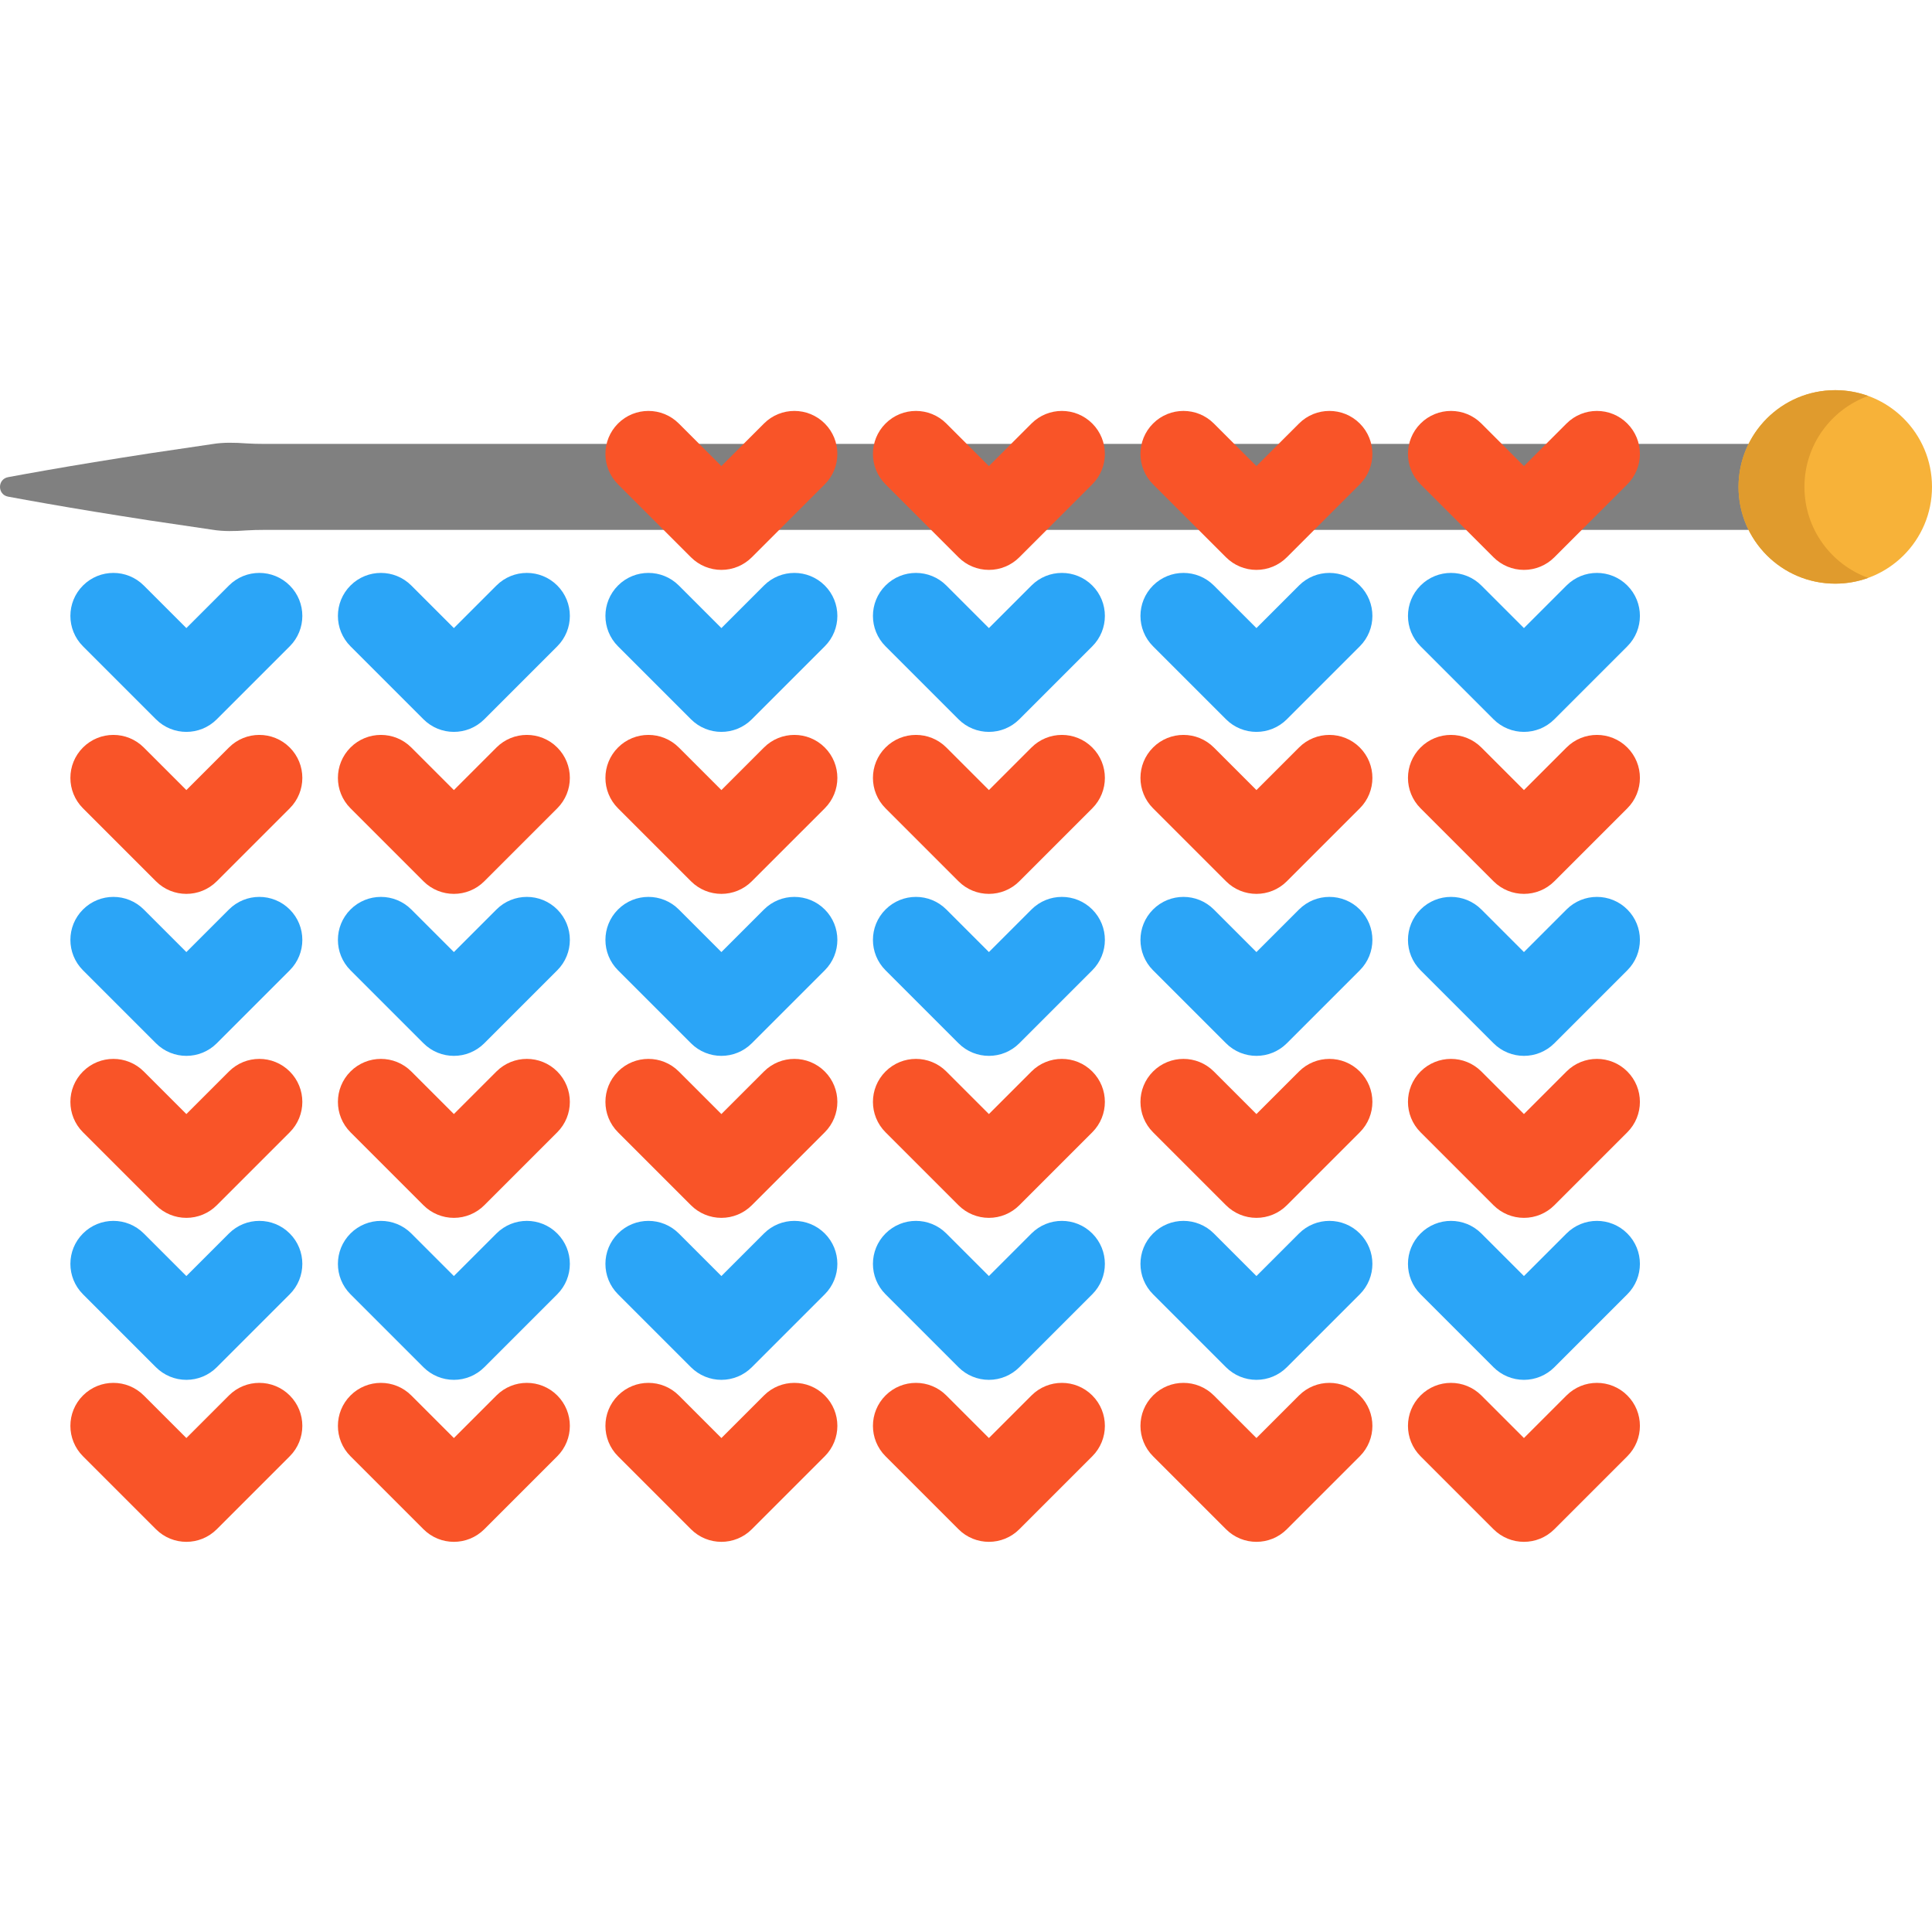 <?xml version="1.0" encoding="iso-8859-1"?>
<!-- Generator: Adobe Illustrator 19.0.0, SVG Export Plug-In . SVG Version: 6.00 Build 0)  -->
<svg version="1.1" id="Layer_1" xmlns="http://www.w3.org/2000/svg" xmlns:xlink="http://www.w3.org/1999/xlink" x="0px" y="0px"
	 viewBox="0 0 512.003 512.003" style="enable-background:new 0 0 512.003 512.003;" xml:space="preserve">
<path style="fill:#808080;" d="M485.62,140.431c-51.435,0-153.705,0-222.284,0s-137.16,0-188.595,0
	c-3.214,0.023-6.363-0.073-9.439,0.131c-3.077,0.222-6.082,0.303-9.012-0.179c-5.86-0.867-11.418-1.689-16.643-2.461
	c-10.448-1.618-19.556-3.105-27.056-4.427c-3.937-0.686-7.432-1.318-10.444-1.879c-2.861-0.532-2.861-4.63,0-5.163
	c3.013-0.561,6.506-1.193,10.444-1.879c7.501-1.322,16.609-2.808,27.056-4.427c5.224-0.773,10.783-1.594,16.643-2.461
	c2.93-0.482,5.935-0.401,9.012-0.179c3.077,0.204,6.224,0.108,9.439,0.131c51.435,0,120.014,0,188.595,0s170.849,0,222.284,0"/>
<circle style="fill:#F7B239;" cx="486.366" cy="129.034" r="25.637"/>
<path style="fill:#E09B2D;" d="M478.198,129.037c0-11.091,7.044-20.535,16.902-24.107c-2.727-0.988-5.668-1.529-8.736-1.529
	c-14.159,0-25.637,11.478-25.637,25.637s11.478,25.637,25.637,25.637c3.067,0,6.009-0.54,8.736-1.529
	C485.241,149.572,478.198,140.127,478.198,129.037z"/>
<path style="fill:#2BA5F7;" d="M49.389,193.957c-2.916,0-5.832-1.112-8.057-3.337l-19.34-19.339c-4.45-4.45-4.451-11.665,0-16.114
	c4.451-4.45,11.665-4.45,16.114,0l11.283,11.282l11.282-11.282c4.45-4.45,11.665-4.45,16.115,0c4.45,4.45,4.45,11.665,0,16.114
	L57.447,190.62C55.222,192.845,52.305,193.957,49.389,193.957z"/>
<path style="fill:#F95428;" d="M49.389,236.887c-2.916,0-5.832-1.112-8.057-3.337l-19.34-19.339c-4.45-4.45-4.451-11.665,0-16.114
	c4.451-4.45,11.665-4.45,16.114,0l11.283,11.282l11.282-11.282c4.45-4.45,11.665-4.45,16.115,0c4.45,4.45,4.45,11.665,0,16.114
	L57.447,233.55C55.222,235.774,52.305,236.887,49.389,236.887z"/>
<path style="fill:#2BA5F7;" d="M49.389,279.816c-2.916,0-5.832-1.112-8.057-3.337l-19.34-19.339c-4.45-4.45-4.451-11.665,0-16.114
	c4.451-4.45,11.665-4.45,16.114,0l11.283,11.282l11.282-11.282c4.45-4.45,11.665-4.45,16.115,0c4.45,4.45,4.45,11.665,0,16.114
	l-19.339,19.339C55.222,278.704,52.305,279.816,49.389,279.816z"/>
<path style="fill:#F95428;" d="M49.389,322.747c-3.022,0-5.921-1.2-8.057-3.337l-19.34-19.339c-4.45-4.45-4.451-11.665,0-16.114
	s11.665-4.45,16.114,0l11.283,11.282l11.282-11.282c4.45-4.45,11.665-4.45,16.114,0c4.45,4.45,4.451,11.665,0,16.114l-19.339,19.339
	C55.31,321.546,52.412,322.747,49.389,322.747z"/>
<path style="fill:#2BA5F7;" d="M49.389,365.676c-3.022,0-5.921-1.2-8.057-3.337l-19.34-19.339c-4.45-4.45-4.451-11.665,0-16.114
	c4.451-4.45,11.665-4.45,16.114,0l11.283,11.282l11.282-11.282c4.45-4.45,11.665-4.45,16.114,0c4.45,4.45,4.451,11.665,0,16.114
	l-19.338,19.339C55.31,364.475,52.412,365.676,49.389,365.676z"/>
<path style="fill:#F95428;" d="M49.389,408.605c-2.916,0-5.832-1.112-8.057-3.337l-19.34-19.339c-4.45-4.45-4.451-11.665,0-16.114
	c4.451-4.45,11.665-4.45,16.114,0l11.283,11.282l11.282-11.282c4.45-4.45,11.665-4.45,16.115,0c4.45,4.45,4.45,11.665,0,16.114
	l-19.339,19.339C55.222,407.493,52.305,408.605,49.389,408.605z"/>
<path style="fill:#2BA5F7;" d="M120.284,193.957c-2.916,0-5.833-1.112-8.057-3.337l-19.339-19.339c-4.45-4.45-4.45-11.665,0-16.114
	c4.45-4.45,11.665-4.45,16.115,0l11.282,11.282l11.282-11.282c4.45-4.45,11.665-4.45,16.115,0c4.45,4.45,4.45,11.665,0,16.114
	l-19.339,19.339C126.116,192.845,123.199,193.957,120.284,193.957z"/>
<path style="fill:#F95428;" d="M120.284,236.887c-2.916,0-5.833-1.112-8.057-3.337l-19.339-19.339c-4.45-4.45-4.45-11.665,0-16.114
	c4.45-4.45,11.665-4.45,16.115,0l11.282,11.282l11.282-11.282c4.45-4.45,11.665-4.45,16.115,0c4.45,4.45,4.45,11.665,0,16.114
	l-19.339,19.339C126.116,235.774,123.199,236.887,120.284,236.887z"/>
<path style="fill:#2BA5F7;" d="M120.284,279.816c-2.916,0-5.833-1.112-8.057-3.337L92.888,257.14c-4.45-4.45-4.45-11.665,0-16.114
	c4.45-4.45,11.665-4.45,16.115,0l11.282,11.282l11.282-11.282c4.45-4.45,11.665-4.45,16.115,0c4.45,4.45,4.45,11.665,0,16.114
	l-19.339,19.339C126.116,278.704,123.199,279.816,120.284,279.816z"/>
<path style="fill:#F95428;" d="M120.284,322.747c-3.022,0-5.921-1.201-8.057-3.337L92.888,300.07c-4.45-4.45-4.45-11.665,0-16.114
	s11.663-4.45,16.114,0l11.282,11.282l11.282-11.282c4.45-4.45,11.665-4.45,16.114,0c4.45,4.45,4.451,11.665,0,16.114l-19.339,19.339
	C126.204,321.546,123.305,322.747,120.284,322.747z"/>
<path style="fill:#2BA5F7;" d="M120.284,365.676c-3.022,0-5.921-1.201-8.057-3.337l-19.339-19.339c-4.45-4.45-4.45-11.665,0-16.114
	c4.45-4.45,11.663-4.45,16.114,0l11.282,11.282l11.282-11.282c4.45-4.45,11.665-4.45,16.114,0c4.45,4.45,4.451,11.665,0,16.114
	l-19.339,19.339C126.204,364.475,123.305,365.676,120.284,365.676z"/>
<g>
	<path style="fill:#F95428;" d="M120.284,408.605c-2.916,0-5.833-1.112-8.057-3.337l-19.339-19.339c-4.45-4.45-4.45-11.665,0-16.114
		c4.45-4.45,11.665-4.45,16.115,0l11.282,11.282l11.282-11.282c4.45-4.45,11.665-4.45,16.115,0c4.45,4.45,4.45,11.665,0,16.114
		l-19.339,19.339C126.116,407.493,123.199,408.605,120.284,408.605z"/>
	<path style="fill:#F95428;" d="M191.178,151.028L191.178,151.028c-3.022,0-5.921-1.201-8.057-3.337l-19.339-19.339
		c-4.45-4.45-4.45-11.665,0-16.114c4.45-4.45,11.665-4.45,16.114,0l11.282,11.282l11.283-11.282c4.45-4.45,11.665-4.45,16.114,0
		c4.45,4.45,4.45,11.665,0,16.114l-19.34,19.339C197.099,149.827,194.2,151.028,191.178,151.028z"/>
</g>
<path style="fill:#2BA5F7;" d="M191.178,193.957c-2.917,0-5.832-1.112-8.057-3.337l-19.339-19.339c-4.45-4.45-4.45-11.665,0-16.114
	c4.45-4.45,11.665-4.45,16.115,0l11.282,11.282l11.283-11.282c4.45-4.45,11.665-4.45,16.114,0c4.45,4.45,4.45,11.665,0,16.114
	l-19.34,19.339C197.011,192.845,194.094,193.957,191.178,193.957z"/>
<path style="fill:#F95428;" d="M191.178,236.887c-2.917,0-5.832-1.112-8.057-3.337l-19.339-19.339c-4.45-4.45-4.45-11.665,0-16.114
	c4.45-4.45,11.665-4.45,16.115,0l11.282,11.282l11.283-11.282c4.45-4.45,11.665-4.45,16.114,0c4.45,4.45,4.45,11.665,0,16.114
	l-19.34,19.339C197.011,235.774,194.094,236.887,191.178,236.887z"/>
<path style="fill:#2BA5F7;" d="M191.178,279.816c-2.917,0-5.832-1.112-8.057-3.337l-19.339-19.339c-4.45-4.45-4.45-11.665,0-16.114
	c4.45-4.45,11.665-4.45,16.115,0l11.282,11.282l11.283-11.282c4.45-4.448,11.665-4.45,16.114,0c4.45,4.45,4.45,11.665,0,16.114
	l-19.34,19.339C197.011,278.703,194.094,279.816,191.178,279.816z"/>
<path style="fill:#F95428;" d="M191.178,322.747L191.178,322.747c-3.022,0-5.921-1.201-8.057-3.337l-19.339-19.339
	c-4.45-4.45-4.45-11.665,0-16.114c4.45-4.45,11.665-4.45,16.114,0l11.282,11.282l11.283-11.282c4.45-4.45,11.665-4.45,16.114,0
	c4.45,4.45,4.45,11.665,0,16.114l-19.34,19.339C197.099,321.546,194.2,322.747,191.178,322.747z"/>
<path style="fill:#2BA5F7;" d="M191.178,365.676L191.178,365.676c-3.022,0-5.921-1.201-8.057-3.337l-19.339-19.339
	c-4.45-4.45-4.45-11.665,0-16.114c4.45-4.45,11.665-4.45,16.114,0l11.282,11.282l11.283-11.282c4.45-4.45,11.665-4.45,16.114,0
	c4.45,4.45,4.45,11.665,0,16.114l-19.34,19.339C197.099,364.475,194.2,365.676,191.178,365.676z"/>
<path style="fill:#F95428;" d="M191.178,408.605c-2.917,0-5.832-1.112-8.057-3.337l-19.339-19.339c-4.45-4.45-4.45-11.665,0-16.114
	c4.45-4.45,11.665-4.45,16.115,0l11.282,11.282l11.283-11.282c4.45-4.45,11.665-4.45,16.114,0c4.45,4.45,4.45,11.665,0,16.114
	l-19.34,19.339C197.011,407.493,194.094,408.605,191.178,408.605z"/>
<path style="fill:#2BA5F7;" d="M262.073,193.957c-2.916,0-5.833-1.112-8.057-3.337l-19.339-19.339c-4.45-4.45-4.45-11.665,0-16.114
	c4.45-4.45,11.665-4.45,16.115,0l11.282,11.282l11.282-11.282c4.45-4.45,11.665-4.45,16.115,0c4.45,4.45,4.45,11.665,0,16.114
	l-19.339,19.339C267.906,192.845,264.989,193.957,262.073,193.957z"/>
<path style="fill:#F95428;" d="M262.073,236.887c-2.916,0-5.833-1.112-8.057-3.337l-19.339-19.339c-4.45-4.45-4.45-11.665,0-16.114
	c4.45-4.45,11.665-4.45,16.115,0l11.282,11.282l11.282-11.282c4.45-4.45,11.665-4.45,16.115,0c4.45,4.45,4.45,11.665,0,16.114
	l-19.339,19.339C267.906,235.774,264.989,236.887,262.073,236.887z"/>
<path style="fill:#2BA5F7;" d="M262.073,279.816c-2.916,0-5.833-1.112-8.057-3.337l-19.339-19.339c-4.45-4.45-4.45-11.665,0-16.114
	c4.45-4.45,11.665-4.45,16.115,0l11.282,11.282l11.282-11.282c4.45-4.45,11.665-4.45,16.115,0c4.45,4.45,4.45,11.665,0,16.114
	l-19.339,19.339C267.906,278.704,264.989,279.816,262.073,279.816z"/>
<path style="fill:#F95428;" d="M262.073,322.747c-3.022,0-5.921-1.201-8.057-3.337l-19.339-19.339c-4.45-4.45-4.45-11.665,0-16.114
	c4.45-4.45,11.665-4.45,16.114,0l11.282,11.282l11.282-11.282c4.45-4.45,11.665-4.45,16.114,0s4.451,11.665,0,16.114l-19.339,19.339
	C267.994,321.546,265.096,322.747,262.073,322.747z"/>
<path style="fill:#2BA5F7;" d="M262.073,365.676c-3.022,0-5.921-1.201-8.057-3.337l-19.339-19.339c-4.45-4.45-4.45-11.665,0-16.114
	c4.45-4.45,11.665-4.45,16.114,0l11.282,11.282l11.282-11.282c4.45-4.45,11.665-4.45,16.114,0c4.45,4.45,4.451,11.665,0,16.114
	l-19.339,19.339C267.994,364.475,265.096,365.676,262.073,365.676z"/>
<g>
	<path style="fill:#F95428;" d="M262.073,408.605c-2.916,0-5.833-1.112-8.057-3.337l-19.339-19.339c-4.45-4.45-4.45-11.665,0-16.114
		c4.45-4.45,11.665-4.45,16.115,0l11.282,11.282l11.282-11.282c4.45-4.45,11.665-4.45,16.115,0c4.45,4.45,4.45,11.665,0,16.114
		l-19.339,19.339C267.906,407.493,264.989,408.605,262.073,408.605z"/>
	<path style="fill:#F95428;" d="M332.968,151.028L332.968,151.028c-3.022,0-5.921-1.201-8.057-3.337l-19.339-19.339
		c-4.45-4.45-4.45-11.665,0-16.114c4.45-4.45,11.665-4.45,16.114,0l11.282,11.282l11.283-11.282c4.45-4.45,11.663-4.45,16.114,0
		c4.45,4.45,4.45,11.665,0,16.114l-19.34,19.339C338.888,149.827,335.99,151.028,332.968,151.028z"/>
</g>
<path style="fill:#2BA5F7;" d="M332.968,193.957c-2.917,0-5.832-1.112-8.057-3.337l-19.339-19.339c-4.45-4.45-4.45-11.665,0-16.114
	c4.45-4.45,11.665-4.45,16.115,0l11.282,11.282l11.283-11.282c4.45-4.45,11.663-4.45,16.114,0c4.45,4.45,4.45,11.665,0,16.114
	l-19.34,19.339C338.801,192.845,335.884,193.957,332.968,193.957z"/>
<path style="fill:#F95428;" d="M332.968,236.887c-2.917,0-5.832-1.112-8.057-3.337l-19.339-19.339c-4.45-4.45-4.45-11.665,0-16.114
	c4.45-4.45,11.665-4.45,16.115,0l11.282,11.282l11.283-11.282c4.45-4.45,11.663-4.45,16.114,0c4.45,4.45,4.45,11.665,0,16.114
	l-19.34,19.339C338.801,235.774,335.884,236.887,332.968,236.887z"/>
<path style="fill:#2BA5F7;" d="M332.968,279.816c-2.917,0-5.832-1.112-8.057-3.337l-19.339-19.339c-4.45-4.45-4.45-11.665,0-16.114
	c4.45-4.45,11.665-4.45,16.115,0l11.282,11.282l11.283-11.282c4.45-4.448,11.663-4.45,16.114,0c4.45,4.45,4.45,11.665,0,16.114
	l-19.34,19.339C338.801,278.703,335.884,279.816,332.968,279.816z"/>
<path style="fill:#F95428;" d="M332.968,322.747L332.968,322.747c-3.022,0-5.921-1.201-8.057-3.337l-19.339-19.339
	c-4.45-4.45-4.45-11.665,0-16.114c4.45-4.45,11.665-4.45,16.114,0l11.282,11.282l11.283-11.282c4.45-4.45,11.663-4.45,16.114,0
	c4.45,4.45,4.45,11.665,0,16.114l-19.34,19.339C338.888,321.546,335.99,322.747,332.968,322.747z"/>
<path style="fill:#2BA5F7;" d="M332.968,365.676L332.968,365.676c-3.022,0-5.921-1.201-8.057-3.337l-19.339-19.339
	c-4.45-4.45-4.45-11.665,0-16.114c4.45-4.45,11.665-4.45,16.114,0l11.282,11.282l11.283-11.282c4.45-4.45,11.663-4.45,16.114,0
	c4.45,4.45,4.45,11.665,0,16.114l-19.34,19.339C338.888,364.475,335.99,365.676,332.968,365.676z"/>
<path style="fill:#F95428;" d="M332.968,408.605c-2.917,0-5.832-1.112-8.057-3.337l-19.339-19.339c-4.45-4.45-4.45-11.665,0-16.114
	c4.45-4.45,11.665-4.45,16.115,0l11.282,11.282l11.283-11.282c4.45-4.45,11.663-4.45,16.114,0c4.45,4.45,4.45,11.665,0,16.114
	l-19.34,19.339C338.801,407.493,335.884,408.605,332.968,408.605z"/>
<path style="fill:#2BA5F7;" d="M403.862,193.957c-2.916,0-5.833-1.112-8.057-3.337l-19.339-19.339c-4.45-4.45-4.45-11.665,0-16.114
	c4.45-4.45,11.665-4.45,16.115,0l11.282,11.282l11.282-11.282c4.45-4.45,11.665-4.45,16.115,0c4.45,4.45,4.45,11.665,0,16.114
	l-19.339,19.339C409.695,192.845,406.778,193.957,403.862,193.957z"/>
<path style="fill:#F95428;" d="M403.862,236.887c-2.916,0-5.833-1.112-8.057-3.337l-19.339-19.339c-4.45-4.45-4.45-11.665,0-16.114
	c4.45-4.45,11.665-4.45,16.115,0l11.282,11.282l11.282-11.282c4.45-4.45,11.665-4.45,16.115,0c4.45,4.45,4.45,11.665,0,16.114
	l-19.339,19.339C409.695,235.774,406.778,236.887,403.862,236.887z"/>
<path style="fill:#2BA5F7;" d="M403.862,279.816c-2.916,0-5.833-1.112-8.057-3.337l-19.339-19.339c-4.45-4.45-4.45-11.665,0-16.114
	c4.45-4.45,11.665-4.45,16.115,0l11.282,11.282l11.282-11.282c4.45-4.45,11.665-4.45,16.115,0c4.45,4.45,4.45,11.665,0,16.114
	l-19.339,19.339C409.695,278.704,406.778,279.816,403.862,279.816z"/>
<path style="fill:#F95428;" d="M403.862,322.747c-3.022,0-5.921-1.201-8.057-3.337l-19.339-19.339c-4.45-4.45-4.45-11.665,0-16.114
	c4.45-4.45,11.665-4.45,16.114,0l11.282,11.282l11.282-11.282c4.45-4.45,11.665-4.45,16.114,0c4.45,4.45,4.451,11.665,0,16.114
	l-19.339,19.339C409.783,321.546,406.885,322.747,403.862,322.747z"/>
<path style="fill:#2BA5F7;" d="M403.862,365.676c-3.022,0-5.921-1.201-8.057-3.337l-19.339-19.339c-4.45-4.45-4.45-11.665,0-16.114
	c4.45-4.45,11.665-4.45,16.114,0l11.282,11.282l11.282-11.282c4.45-4.45,11.665-4.45,16.114,0c4.45,4.45,4.451,11.665,0,16.114
	l-19.339,19.339C409.783,364.475,406.885,365.676,403.862,365.676z"/>
<g>
	<path style="fill:#F95428;" d="M403.862,408.605c-2.916,0-5.833-1.112-8.057-3.337l-19.339-19.339c-4.45-4.45-4.45-11.665,0-16.114
		c4.45-4.45,11.665-4.45,16.115,0l11.282,11.282l11.282-11.282c4.45-4.45,11.665-4.45,16.115,0c4.45,4.45,4.45,11.665,0,16.114
		l-19.339,19.339C409.695,407.493,406.778,408.605,403.862,408.605z"/>
	<path style="fill:#F95428;" d="M262.073,151.028c-3.022,0-5.921-1.2-8.057-3.337l-19.339-19.339c-4.45-4.45-4.45-11.665,0-16.114
		c4.45-4.45,11.665-4.45,16.114,0l11.282,11.282l11.282-11.282c4.45-4.45,11.665-4.45,16.114,0s4.451,11.665,0,16.114
		l-19.339,19.339C267.994,149.828,265.096,151.028,262.073,151.028z"/>
	<path style="fill:#F95428;" d="M403.862,151.028c-3.022,0-5.921-1.2-8.057-3.337l-19.339-19.339c-4.45-4.45-4.45-11.665,0-16.114
		c4.45-4.45,11.665-4.45,16.114,0l11.282,11.282l11.282-11.282c4.45-4.45,11.665-4.45,16.114,0c4.45,4.45,4.451,11.665,0,16.114
		l-19.339,19.339C409.783,149.828,406.885,151.028,403.862,151.028z"/>
</g>
<g>
</g>
<g>
</g>
<g>
</g>
<g>
</g>
<g>
</g>
<g>
</g>
<g>
</g>
<g>
</g>
<g>
</g>
<g>
</g>
<g>
</g>
<g>
</g>
<g>
</g>
<g>
</g>
<g>
</g>
</svg>
